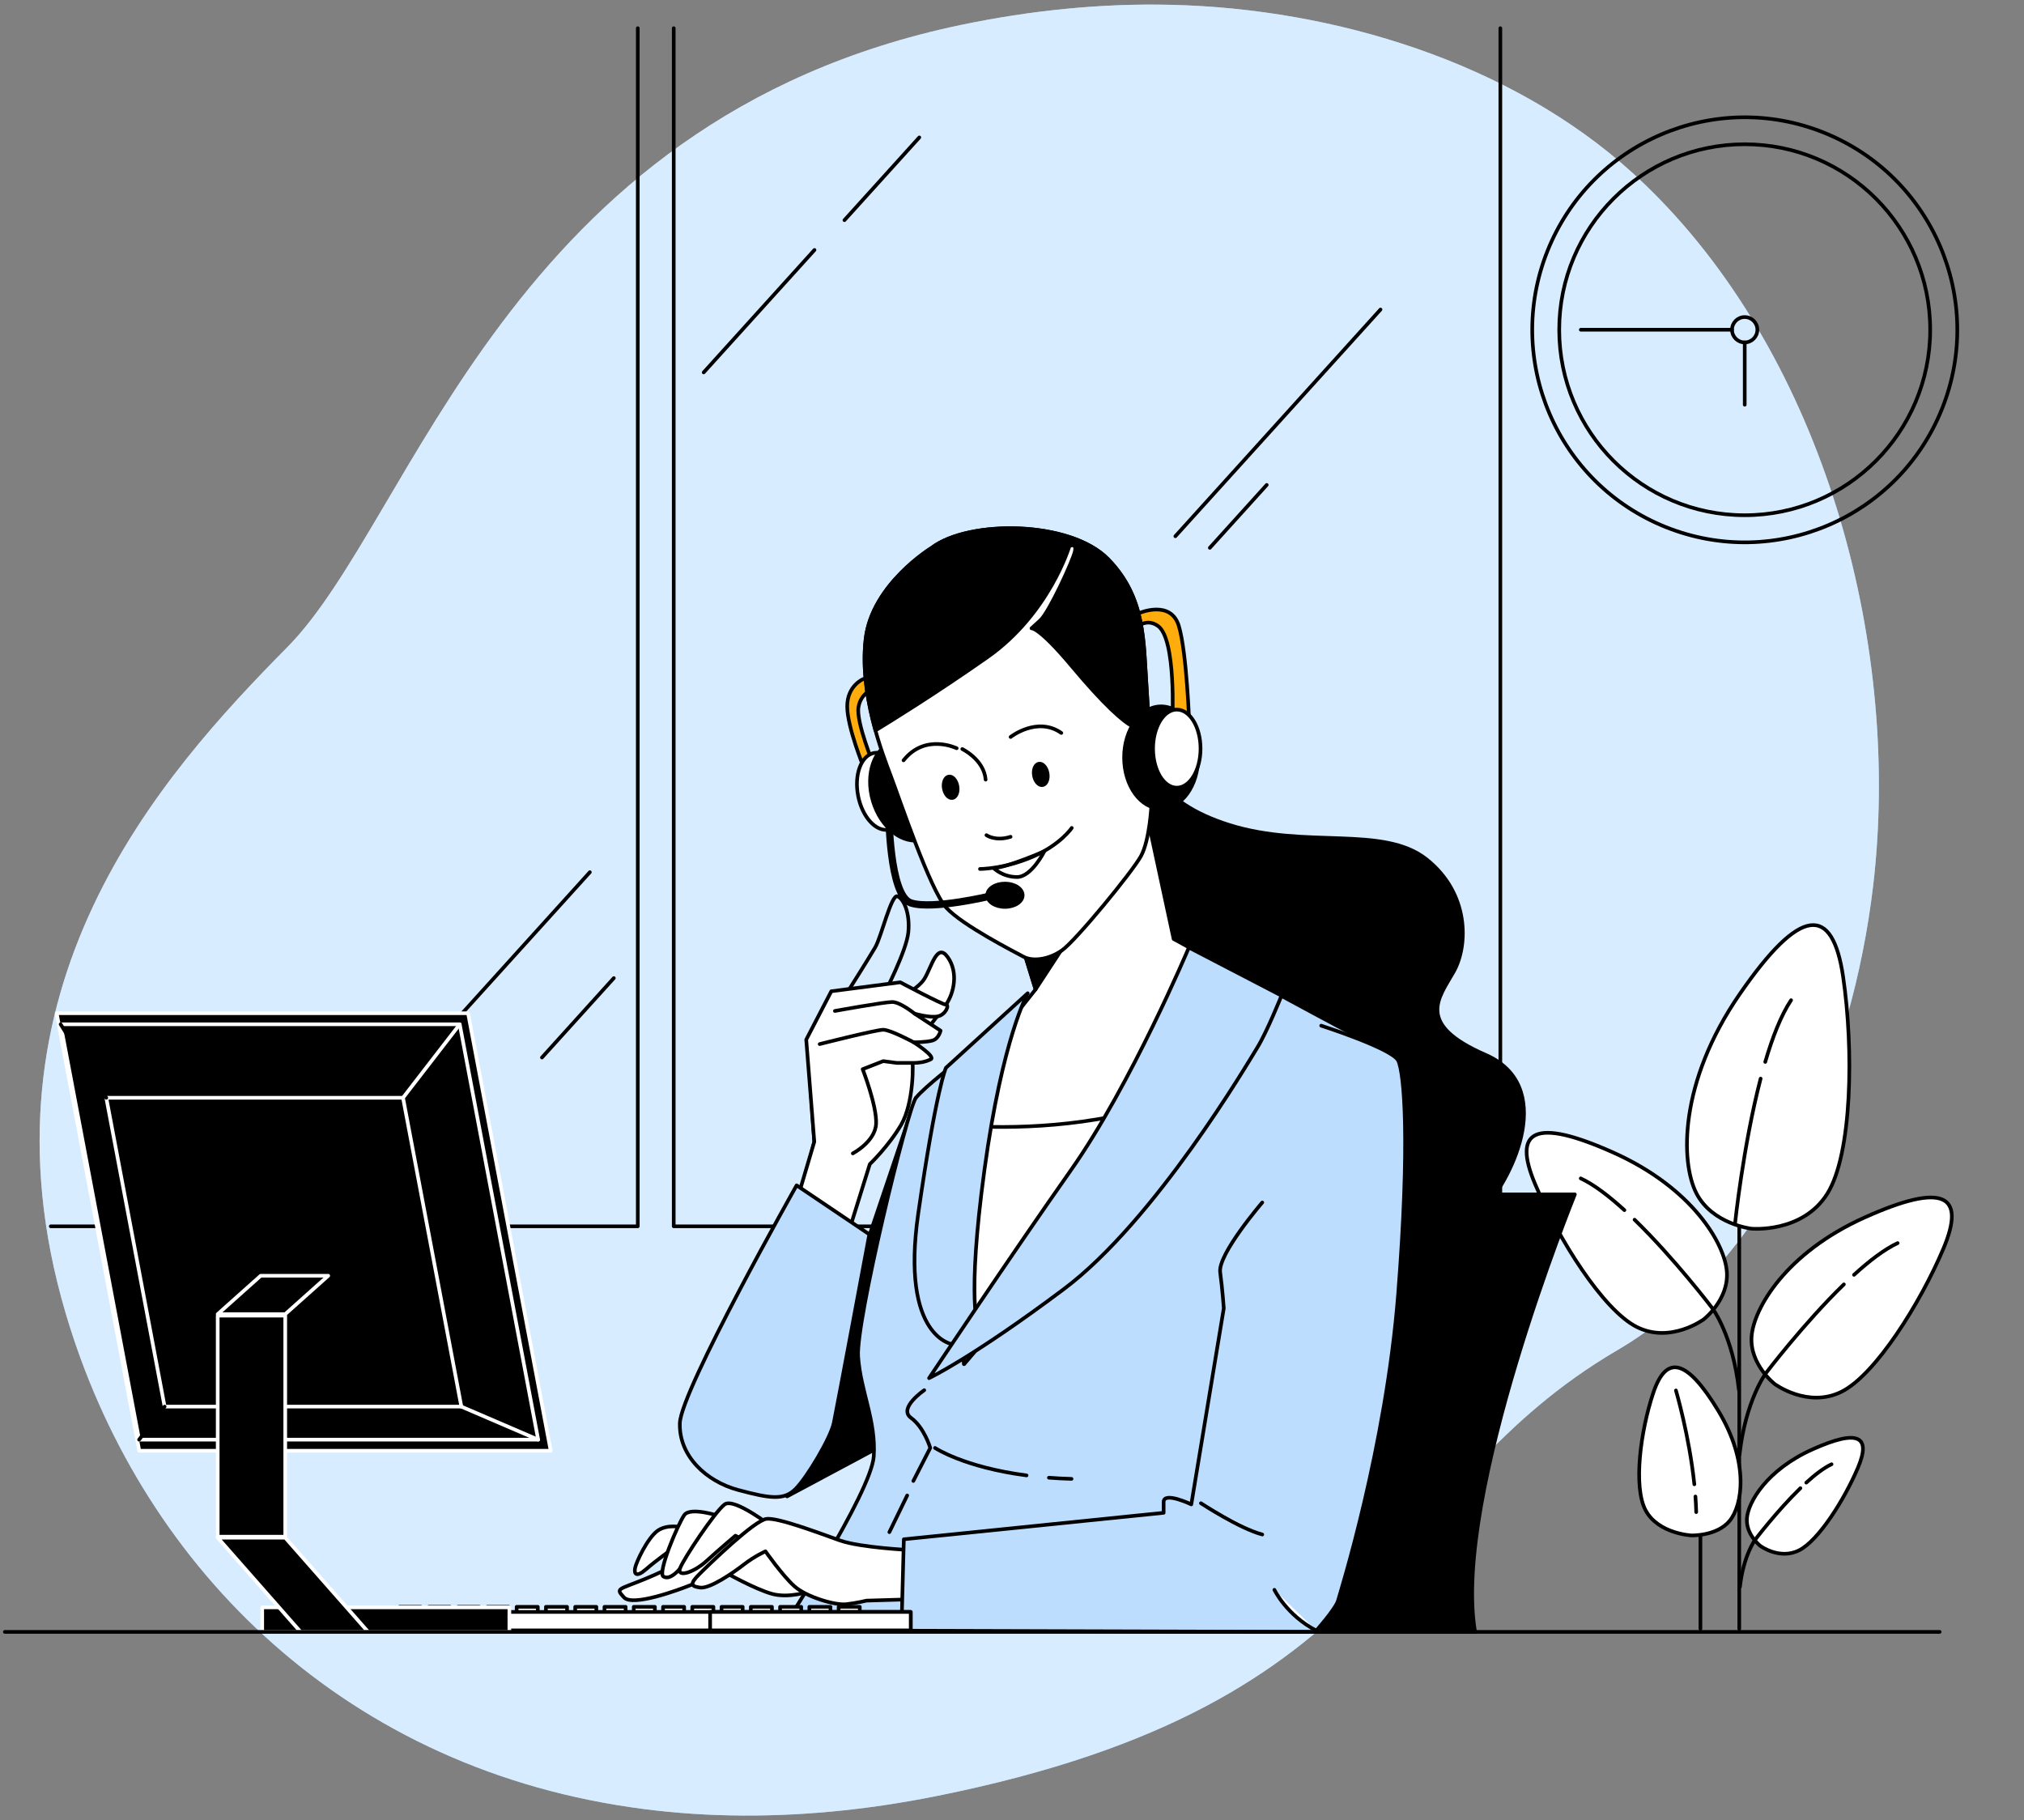 <svg width="417" height="375" viewBox="0 0 417 375" fill="none" xmlns="http://www.w3.org/2000/svg">
    <rect x="0" y="0" width="417" height="375" fill="#808080" stroke="none"/>
    <path d="M385.914 182.525C381.725 218.002 365.527 259.249 333.175 278.198C284.295 306.834 288.386 350.879 192.977 370.026C178.102 373.012 163.985 374.27 150.674 374.022C143.519 373.889 136.591 373.312 129.911 372.329C69.273 363.471 28.467 321.321 13.496 270.443C-6.206 203.527 33.134 159.719 59.208 133.325C85.283 106.931 104.381 24.689 198.026 5.129C212.304 2.153 226.906 0.634 241.504 0.999C274.822 1.816 311.164 12.757 336.311 35.592C338.199 37.308 340.035 39.087 341.825 40.92C376.776 76.795 391.627 134.16 385.914 182.525Z" fill="#BDDDFF"/>
    <path opacity="0.7" d="M385.914 182.525C381.725 218.002 365.527 259.249 333.175 278.198C284.295 306.834 288.386 350.879 192.977 370.026C178.102 373.012 163.985 374.27 150.674 374.022C143.519 373.889 136.591 373.312 129.911 372.329C69.273 363.471 28.467 321.321 13.496 270.443C-6.206 203.527 33.134 159.719 59.208 133.325C85.283 106.931 104.381 24.689 198.026 5.129C212.304 2.153 226.906 0.634 241.504 0.999C274.822 1.816 311.164 12.757 336.311 35.592C338.199 37.308 340.035 39.087 341.825 40.92C376.776 76.795 391.627 134.16 385.914 182.525Z" fill="#E4F2FF"/>
    <path d="M358.336 335.574V236.969" stroke="black" stroke-width="0.752" stroke-miterlimit="10" stroke-linecap="round" stroke-linejoin="round"/>
    <path d="M350.336 335.569V286.672" stroke="black" stroke-width="0.752" stroke-miterlimit="10" stroke-linecap="round" stroke-linejoin="round"/>
    <path d="M360.83 253.135C360.83 253.135 352.769 252.212 349.497 245.833C346.223 239.454 345.876 223.001 358.427 204.807C370.978 186.613 377.55 186.38 379.736 201.257C381.921 216.134 381.609 237.746 376.472 245.934C371.335 254.123 360.83 253.135 360.83 253.135Z" fill="white" stroke="black" stroke-width="0.752" stroke-miterlimit="10" stroke-linecap="round" stroke-linejoin="round"/>
    <path d="M363.688 218.783C365.175 213.714 366.944 209.152 369.011 206.066" stroke="black" stroke-width="0.752" stroke-miterlimit="10" stroke-linecap="round" stroke-linejoin="round"/>
    <path d="M357.477 251.997C357.477 251.997 359.134 236.089 362.738 222.219" stroke="black" stroke-width="0.752" stroke-miterlimit="10" stroke-linecap="round" stroke-linejoin="round"/>
    <path d="M365.632 285.137C365.632 285.137 360.461 281.127 360.875 275.359C361.289 269.591 367.935 258.103 384.203 250.813C400.472 243.523 405.1 246.113 400.38 257.284C395.66 268.455 386.398 283.224 379.43 286.719C372.462 290.214 365.632 285.137 365.632 285.137Z" fill="white" stroke="black" stroke-width="0.752" stroke-miterlimit="10" stroke-linecap="round" stroke-linejoin="round"/>
    <path d="M381.977 262.648C385.124 259.776 388.253 257.371 390.97 256.109" stroke="black" stroke-width="0.752" stroke-miterlimit="10" stroke-linecap="round" stroke-linejoin="round"/>
    <path d="M379.887 264.617C371.597 272.671 363.796 282.944 363.796 282.944C363.796 282.944 359.629 288.548 358.391 299.694" stroke="black" stroke-width="0.752" stroke-miterlimit="10" stroke-linecap="round" stroke-linejoin="round"/>
    <path d="M362.668 318.49C362.668 318.49 359.673 316.166 359.912 312.825C360.151 309.483 364.002 302.827 373.428 298.603C382.853 294.379 385.535 295.88 382.8 302.353C380.065 308.825 374.7 317.382 370.662 319.406C366.624 321.432 362.668 318.49 362.668 318.49Z" fill="white" stroke="black" stroke-width="0.752" stroke-miterlimit="10" stroke-linecap="round" stroke-linejoin="round"/>
    <path d="M372.141 305.461C373.964 303.796 375.777 302.403 377.351 301.672" stroke="black" stroke-width="0.752" stroke-miterlimit="10" stroke-linecap="round" stroke-linejoin="round"/>
    <path d="M370.931 306.602C366.128 311.268 361.608 317.22 361.608 317.22C361.608 317.22 359.194 320.467 358.477 326.925" stroke="black" stroke-width="0.752" stroke-miterlimit="10" stroke-linecap="round" stroke-linejoin="round"/>
    <path d="M351.023 271.809C351.023 271.809 356.194 267.799 355.78 262.031C355.366 256.263 348.72 244.775 332.452 237.485C316.184 230.195 311.555 232.785 316.276 243.956C320.996 255.127 330.257 269.896 337.225 273.391C344.194 276.886 351.023 271.809 351.023 271.809Z" fill="white" stroke="black" stroke-width="0.752" stroke-miterlimit="10" stroke-linecap="round" stroke-linejoin="round"/>
    <path d="M334.673 249.32C331.525 246.448 328.396 244.043 325.68 242.781" stroke="black" stroke-width="0.752" stroke-miterlimit="10" stroke-linecap="round" stroke-linejoin="round"/>
    <path d="M336.766 251.289C345.056 259.343 352.857 269.616 352.857 269.616C352.857 269.616 357.024 275.22 358.262 286.366" stroke="black" stroke-width="0.752" stroke-miterlimit="10" stroke-linecap="round" stroke-linejoin="round"/>
    <path d="M348.484 316.338C348.484 316.338 353.721 316.504 356.34 313.349C358.959 310.194 360.53 301.392 353.984 290.598C347.436 279.805 343.247 279.141 340.628 286.945C338.009 294.75 336.438 306.375 339.057 311.19C341.675 316.006 348.484 316.338 348.484 316.338Z" fill="white" stroke="black" stroke-width="0.752" stroke-miterlimit="10" stroke-linecap="round" stroke-linejoin="round"/>
    <path d="M349.305 308.32C349.383 309.392 349.438 310.465 349.465 311.528" stroke="black" stroke-width="0.752" stroke-miterlimit="10" stroke-linecap="round" stroke-linejoin="round"/>
    <path d="M345.289 286.469C345.289 286.469 348.032 295.764 349.081 305.806" stroke="black" stroke-width="0.752" stroke-miterlimit="10" stroke-linecap="round" stroke-linejoin="round"/>
    <path d="M10.461 252.65H131.4V5.809" stroke="black" stroke-width="0.752" stroke-miterlimit="10" stroke-linecap="round" stroke-linejoin="round"/>
    <path d="M259.745 252.65H138.805V5.809" stroke="black" stroke-width="0.752" stroke-miterlimit="10" stroke-linecap="round" stroke-linejoin="round"/>
    <path d="M188.172 252.65H309.112V5.809" stroke="black" stroke-width="0.752" stroke-miterlimit="10" stroke-linecap="round" stroke-linejoin="round"/>
    <path d="M284.424 63.77L242.156 110.478" stroke="black" stroke-width="0.752" stroke-miterlimit="10" stroke-linecap="round" stroke-linejoin="round"/>
    <path d="M260.981 99.91L249.258 112.866" stroke="black" stroke-width="0.752" stroke-miterlimit="10" stroke-linecap="round" stroke-linejoin="round"/>
    <path d="M167.807 51.496L144.977 76.726" stroke="black" stroke-width="0.752" stroke-miterlimit="10" stroke-linecap="round" stroke-linejoin="round"/>
    <path d="M173.977 45.359L189.402 28.312" stroke="black" stroke-width="0.752" stroke-miterlimit="10" stroke-linecap="round" stroke-linejoin="round"/>
    <path d="M126.465 201.512L111.656 217.877" stroke="black" stroke-width="0.752" stroke-miterlimit="10" stroke-linecap="round" stroke-linejoin="round"/>
    <path d="M121.529 179.691L94.07 210.035" stroke="black" stroke-width="0.752" stroke-miterlimit="10" stroke-linecap="round" stroke-linejoin="round"/>
    <path d="M400.117 84.206C409.094 61.757 398.174 36.282 375.725 27.305C353.277 18.328 327.801 29.249 318.825 51.697C309.848 74.146 320.768 99.621 343.217 108.598C365.665 117.575 391.141 106.654 400.117 84.206Z" stroke="black" stroke-width="0.752" stroke-miterlimit="10" stroke-linecap="round" stroke-linejoin="round"/>
    <path d="M359.457 106.149C380.563 106.149 397.672 89.039 397.672 67.934C397.672 46.828 380.563 29.719 359.457 29.719C338.352 29.719 321.242 46.828 321.242 67.934C321.242 89.039 338.352 106.149 359.457 106.149Z" stroke="black" stroke-width="0.752" stroke-miterlimit="10" stroke-linecap="round" stroke-linejoin="round"/>
    <path d="M359.455 70.546C360.897 70.546 362.065 69.377 362.065 67.935C362.065 66.493 360.897 65.324 359.455 65.324C358.013 65.324 356.844 66.493 356.844 67.935C356.844 69.377 358.013 70.546 359.455 70.546Z" stroke="black" stroke-width="0.752" stroke-miterlimit="10" stroke-linecap="round" stroke-linejoin="round"/>
    <path d="M359.461 70.547V83.386" stroke="black" stroke-width="0.752" stroke-miterlimit="10" stroke-linecap="round" stroke-linejoin="round"/>
    <path d="M356.845 67.934H325.688" stroke="black" stroke-width="0.752" stroke-miterlimit="10" stroke-linecap="round" stroke-linejoin="round"/>
    <path d="M277.652 246.07H324.462C324.462 246.07 299.159 308.379 303.904 336.212H256.461C256.461 336.212 265.317 265.047 277.652 246.07Z" fill="black" stroke="black" stroke-width="0.752" stroke-miterlimit="10" stroke-linecap="round" stroke-linejoin="round"/>
    <path d="M237.151 156.627C237.151 156.627 237.619 165.062 253.32 169.983C269.019 174.905 284.953 169.983 293.857 177.013C302.761 184.043 302.527 194.822 299.481 200.211C296.435 205.6 291.513 210.99 306.042 217.317C320.57 223.644 311.9 242.155 305.808 248.951C299.715 255.746 289.171 259.026 277.454 256.684C265.738 254.34 251.913 225.988 236.917 210.991C221.92 195.994 220.09 168.313 229.653 160.377C239.216 152.44 237.151 156.627 237.151 156.627Z" fill="black" stroke="black" stroke-width="0.752" stroke-miterlimit="10" stroke-linecap="round" stroke-linejoin="round"/>
    <path d="M234.743 126.3C234.743 126.3 241.21 123.481 242.868 128.953C244.526 134.425 245.024 149.349 245.024 149.349L241.542 148.52C241.542 148.52 242.371 131.606 238.557 128.952C234.743 126.299 231.758 132.269 231.758 132.269L234.743 126.3Z" fill="#FFAD0D" stroke="black" stroke-width="0.752" stroke-miterlimit="10" stroke-linecap="round" stroke-linejoin="round"/>
    <path d="M162.156 308.294L184.245 296.484C184.245 296.484 182.714 273.302 182.932 272.427C183.151 271.552 188.685 226.195 188.685 226.195L173.529 271.116L162.156 308.294Z" fill="black" stroke="black" stroke-width="0.752" stroke-miterlimit="10" stroke-linecap="round" stroke-linejoin="round"/>
    <path d="M259.815 202.901C259.815 202.901 281.622 214.795 284.596 216.035C287.57 217.274 285.835 232.39 285.835 242.302C285.835 252.214 270.966 335.975 270.966 335.975H160.938C160.938 335.975 179.524 307.477 180.019 300.043C180.515 292.608 177.293 286.661 176.798 279.475C176.302 272.289 186.958 228.426 188.692 226.196C190.427 223.965 197.862 218.265 197.862 218.265L224.129 195.218L236.272 192.492L259.815 202.901Z" fill="#BDDDFF" stroke="black" stroke-width="0.752" stroke-miterlimit="10" stroke-linecap="round" stroke-linejoin="round"/>
    <path d="M186.905 308.102L183.234 315.659" stroke="black" stroke-width="0.752" stroke-miterlimit="10" stroke-linecap="round" stroke-linejoin="round"/>
    <path d="M190.419 286.414C190.419 286.414 184.967 290.131 187.693 292.114C190.419 294.096 191.658 298.309 191.658 298.309L188.174 305.114" stroke="black" stroke-width="0.752" stroke-miterlimit="10" stroke-linecap="round" stroke-linejoin="round"/>
    <path d="M216.102 304.445C217.581 304.559 219.134 304.641 220.763 304.686" stroke="black" stroke-width="0.752" stroke-miterlimit="10" stroke-linecap="round" stroke-linejoin="round"/>
    <path d="M192.641 298.312C192.641 298.312 198.569 302.276 211.498 303.973" stroke="black" stroke-width="0.752" stroke-miterlimit="10" stroke-linecap="round" stroke-linejoin="round"/>
    <path d="M177.864 139.898C177.864 139.898 174.547 141.225 174.547 145.536C174.547 149.847 178.029 158.305 178.029 158.305L180.019 157.641C180.019 157.641 176.37 148.853 176.868 145.702C177.365 142.551 180.35 141.722 180.35 141.722L179.686 139.566L177.864 139.898Z" fill="#FFAD0D" stroke="black" stroke-width="0.752" stroke-miterlimit="10" stroke-linecap="round" stroke-linejoin="round"/>
    <path d="M186.399 162.1C187.243 166.461 185.777 170.412 183.124 170.925C180.471 171.438 177.637 168.32 176.793 163.959C175.949 159.597 177.415 155.646 180.068 155.133C182.72 154.62 185.555 157.739 186.399 162.1Z" fill="white" stroke="black" stroke-width="0.752" stroke-miterlimit="10" stroke-linecap="round" stroke-linejoin="round"/>
    <path d="M194.467 160.693C196.121 166.269 194.187 171.76 190.149 172.958C186.11 174.156 181.495 170.607 179.842 165.032C178.187 159.457 180.121 153.966 184.16 152.768C188.198 151.569 192.813 155.118 194.467 160.693Z" fill="black" stroke="black" stroke-width="0.752" stroke-miterlimit="10" stroke-linecap="round" stroke-linejoin="round"/>
    <path d="M209.434 191.089L213.358 203.842L200.456 220.096L198.312 232.652C198.312 232.652 196.169 268.484 197.394 273.997C198.619 279.509 198.619 281.04 198.619 281.04C198.619 281.04 225.263 250.108 238.433 231.12C251.601 212.132 254.664 200.494 254.664 200.494L241.801 193.451L235.676 164.969L209.434 191.089Z" fill="white" stroke="black" stroke-width="0.752" stroke-miterlimit="10" stroke-linecap="round" stroke-linejoin="round"/>
    <path d="M229.77 178.738L213.356 203.842L208.781 189.066L229.77 178.738Z" fill="black" stroke="black" stroke-width="0.752" stroke-miterlimit="10" stroke-linecap="round" stroke-linejoin="round"/>
    <path d="M198.434 231.939L198.312 232.652C198.312 232.652 196.169 268.484 197.394 273.997C198.619 279.51 198.619 281.04 198.619 281.04C198.619 281.04 225.263 250.109 238.433 231.12C239.466 229.631 240.429 228.193 241.341 226.797C224.849 232.44 208.04 232.539 198.434 231.939Z" fill="white" stroke="black" stroke-width="0.752" stroke-miterlimit="10" stroke-linecap="round" stroke-linejoin="round"/>
    <path d="M191.958 112.867C191.958 112.867 179.687 120.329 178.36 131.605C177.033 142.881 181.677 154.986 183.501 159.795C185.324 164.604 191.626 183.342 194.942 186.99C198.259 190.638 209.037 196.11 210.861 197.105C212.686 198.1 216.002 197.768 218.821 195.778C221.639 193.789 233.248 179.694 235.071 176.377C236.896 173.06 237.227 165.764 237.227 165.764C237.227 165.764 236.895 151.172 236.232 141.719C235.568 132.268 236.066 123.147 228.272 115.188C220.48 107.229 199.586 107.063 191.958 112.867Z" fill="white" stroke="black" stroke-width="0.752" stroke-miterlimit="10" stroke-linecap="round" stroke-linejoin="round"/>
    <path d="M236.232 141.72C235.569 132.268 236.066 123.148 228.273 115.188C220.48 107.229 199.586 107.063 191.958 112.867C191.958 112.867 179.687 120.329 178.36 131.605C177.589 138.156 178.835 144.976 180.37 150.493C183.193 148.778 192.712 142.913 203.399 135.418C216.167 126.464 220.313 112.535 220.313 112.535C220.313 112.535 221.805 111.706 221.473 113.53C221.141 115.354 216.167 126.133 214.343 127.791C212.518 129.449 212.518 129.449 212.518 129.449C212.518 129.449 214.011 129.117 220.81 137.243C227.609 145.368 231.423 148.685 233.412 149.679C234.03 149.988 235.255 150.201 236.706 150.322C236.574 147.34 236.416 144.333 236.232 141.72Z" fill="black" stroke="black" stroke-width="0.752" stroke-miterlimit="10" stroke-linecap="round" stroke-linejoin="round"/>
    <path d="M215.815 159.302C216.029 160.52 215.581 161.616 214.814 161.752C214.048 161.886 213.252 161.009 213.038 159.791C212.824 158.573 213.271 157.477 214.038 157.342C214.805 157.208 215.6 158.085 215.815 159.302Z" fill="black" stroke="black" stroke-width="0.752" stroke-miterlimit="10" stroke-linecap="round" stroke-linejoin="round"/>
    <path d="M197.244 161.955C197.459 163.172 197.011 164.269 196.244 164.404C195.478 164.539 194.683 163.661 194.468 162.443C194.253 161.226 194.701 160.13 195.468 159.994C196.234 159.86 197.03 160.737 197.244 161.955Z" fill="black" stroke="black" stroke-width="0.752" stroke-miterlimit="10" stroke-linecap="round" stroke-linejoin="round"/>
    <path d="M208.211 151.836C208.211 151.836 213.683 147.525 218.658 151.007" stroke="black" stroke-width="0.752" stroke-miterlimit="10" stroke-linecap="round" stroke-linejoin="round"/>
    <path d="M197.1 154.159C197.1 154.159 190.634 151.008 186.156 156.647" stroke="black" stroke-width="0.752" stroke-miterlimit="10" stroke-linecap="round" stroke-linejoin="round"/>
    <path d="M198.258 154.324C198.258 154.324 202.735 156.48 203.067 160.626" stroke="black" stroke-width="0.752" stroke-miterlimit="10" stroke-linecap="round" stroke-linejoin="round"/>
    <path d="M203.234 172.066C203.234 172.066 205.059 173.393 208.209 172.398" stroke="black" stroke-width="0.752" stroke-miterlimit="10" stroke-linecap="round" stroke-linejoin="round"/>
    <path d="M201.906 179.032C201.906 179.032 206.881 179.032 212.685 176.544C218.489 174.056 220.811 170.574 220.811 170.574" stroke="black" stroke-width="0.752" stroke-miterlimit="10" stroke-linecap="round" stroke-linejoin="round"/>
    <path d="M204.727 178.865C204.727 178.865 206.551 180.689 209.535 180.689C212.52 180.689 215.173 175.383 215.173 175.383C215.173 175.383 207.545 178.699 204.727 178.865Z" stroke="black" stroke-width="0.752" stroke-miterlimit="10" stroke-linecap="round" stroke-linejoin="round"/>
    <path d="M239.222 166.595C243.435 166.595 246.85 161.881 246.85 156.065C246.85 150.25 243.435 145.535 239.222 145.535C235.009 145.535 231.594 150.25 231.594 156.065C231.594 161.881 235.009 166.595 239.222 166.595Z" fill="black" stroke="black" stroke-width="0.752" stroke-miterlimit="10" stroke-linecap="round" stroke-linejoin="round"/>
    <path d="M242.454 162.28C245.155 162.28 247.345 158.679 247.345 154.238C247.345 149.796 245.155 146.195 242.454 146.195C239.752 146.195 237.562 149.796 237.562 154.238C237.562 158.679 239.752 162.28 242.454 162.28Z" fill="white" stroke="black" stroke-width="0.752" stroke-miterlimit="10" stroke-linecap="round" stroke-linejoin="round"/>
    <path d="M183.125 167.301C183.125 167.301 183.172 184.527 187.649 186.02C192.127 187.512 204.397 184.527 204.397 184.527" stroke="black" stroke-width="1.504" stroke-miterlimit="10" stroke-linecap="round" stroke-linejoin="round"/>
    <path d="M210.695 184.444C210.695 185.772 209.061 186.848 207.046 186.848C205.032 186.848 203.398 185.772 203.398 184.444C203.398 183.116 205.032 182.039 207.046 182.039C209.061 182.039 210.695 183.116 210.695 184.444Z" fill="black" stroke="black" stroke-width="0.752" stroke-miterlimit="10" stroke-linecap="round" stroke-linejoin="round"/>
    <path d="M211.738 204.633C211.738 204.633 206.534 213.801 202.817 241.061C199.1 268.32 201.578 273.772 201.578 273.772L196.373 276.993C196.373 276.993 185.47 275.754 189.187 249.982C192.904 224.21 194.886 219.997 194.886 219.997L211.738 204.633Z" fill="#BDDDFF" stroke="black" stroke-width="0.752" stroke-miterlimit="10" stroke-linecap="round" stroke-linejoin="round"/>
    <path d="M244.941 195.215C244.941 195.215 233.046 223.465 220.656 241.06C208.266 258.654 191.414 283.931 191.414 283.931C191.414 283.931 200.335 279.718 219.169 265.593C238.002 251.467 257.084 219.004 259.067 215.783C261.049 212.561 264.023 205.127 264.023 205.127L244.941 195.215Z" fill="#BDDDFF" stroke="black" stroke-width="0.752" stroke-miterlimit="10" stroke-linecap="round" stroke-linejoin="round"/>
    <path d="M142.001 320.754C142.001 320.754 138.453 323.035 132.878 325.315C127.302 327.596 126.791 327.187 128.57 329.116C130.348 331.046 139.72 327.596 142.254 326.582C144.788 325.569 149.604 324.048 149.604 324.048C149.604 324.048 155.433 327.343 158.98 328.356C162.528 329.37 166.836 327.849 166.836 327.849C166.836 327.849 167.09 323.795 164.049 321.514C161.008 319.234 154.419 313.912 152.138 314.165C149.857 314.418 142.001 320.754 142.001 320.754Z" fill="white" stroke="black" stroke-width="0.752" stroke-miterlimit="10" stroke-linecap="round" stroke-linejoin="round"/>
    <path d="M140.479 314.667C140.479 314.667 137.438 313.906 135.41 315.427C133.383 316.947 131.103 321.763 130.849 323.03C130.596 324.297 131.103 325.057 133.13 323.283C135.157 321.509 138.705 318.975 138.705 318.975L141.746 317.962L140.479 314.667Z" fill="white" stroke="black" stroke-width="0.752" stroke-miterlimit="10" stroke-linecap="round" stroke-linejoin="round"/>
    <path d="M148.333 312.387C148.333 312.387 142.251 310.36 140.984 312.134C139.717 313.908 135.408 324.044 136.676 324.805C137.943 325.565 139.717 324.044 141.998 320.75C144.278 317.456 145.545 315.681 145.545 315.681L148.586 315.175L148.333 312.387Z" fill="white" stroke="black" stroke-width="0.752" stroke-miterlimit="10" stroke-linecap="round" stroke-linejoin="round"/>
    <path d="M159.199 314.658C159.199 314.658 151.268 308.463 149.286 309.949C147.304 311.436 140.86 321.1 140.118 323.083C139.374 325.065 142.844 324.075 145.569 321.596C148.295 319.118 151.517 316.391 151.517 316.391L157.712 319.613L159.199 314.658Z" fill="white" stroke="black" stroke-width="0.752" stroke-miterlimit="10" stroke-linecap="round" stroke-linejoin="round"/>
    <path d="M187.693 319.363C187.693 319.363 177.286 318.868 173.072 317.38C168.86 315.893 160.434 312.672 157.956 312.92C155.478 313.168 146.061 322.337 144.078 324.319C142.096 326.302 142.296 326.836 144.278 327.083C146.26 327.331 151.017 324.071 153.247 322.337C155.477 320.602 157.708 319.61 157.708 319.61C157.708 319.61 161.177 324.566 163.655 326.797C166.133 329.027 172.081 330.762 174.311 330.514C176.541 330.266 178.524 329.771 178.524 329.771L186.95 329.523L187.693 319.363Z" fill="white" stroke="black" stroke-width="0.752" stroke-miterlimit="10" stroke-linecap="round" stroke-linejoin="round"/>
    <path d="M260.061 247.742C260.061 247.742 250.892 258.398 251.388 262.115C251.883 265.832 252.131 269.549 252.131 269.549L245.441 309.942C245.441 309.942 239.741 307.216 239.741 309.447C239.741 311.677 239.741 311.677 239.741 311.677L186.214 317.128L185.719 335.962L270.966 336.21C270.966 336.21 275.178 331.501 275.674 329.767C276.169 328.032 285.586 298.047 288.064 266.575C290.542 235.103 289.303 220.977 288.064 218.499C286.825 216.021 272.204 211.312 272.204 211.312" fill="#BDDDFF"/>
    <path d="M260.061 247.742C260.061 247.742 250.892 258.398 251.388 262.115C251.883 265.832 252.131 269.549 252.131 269.549L245.441 309.942C245.441 309.942 239.741 307.216 239.741 309.447C239.741 311.677 239.741 311.677 239.741 311.677L186.214 317.128L185.719 335.962L270.966 336.21C270.966 336.21 275.178 331.501 275.674 329.767C276.169 328.032 285.586 298.047 288.064 266.575C290.542 235.103 289.303 220.977 288.064 218.499C286.825 216.021 272.204 211.312 272.204 211.312" stroke="black" stroke-width="0.752" stroke-miterlimit="10" stroke-linecap="round" stroke-linejoin="round"/>
    <path d="M247.422 309.703C247.422 309.703 255.351 314.907 260.06 316.146L247.422 309.703Z" fill="white"/>
    <path d="M247.422 309.703C247.422 309.703 255.351 314.907 260.06 316.146" stroke="black" stroke-width="0.752" stroke-miterlimit="10" stroke-linecap="round" stroke-linejoin="round"/>
    <path d="M173.091 259.442L179.208 239.84C179.208 239.84 183.083 236.15 185.667 231.72C188.251 227.291 188.251 218.987 187.882 217.51C187.512 216.033 193.234 209.39 194.895 206.991C196.556 204.591 197.479 200.347 195.265 197.21C193.05 194.072 191.943 199.239 190.467 201.639C188.99 204.038 183.822 206.437 183.822 206.437L178.286 210.866C178.286 210.866 169.243 218.802 168.689 219.909C168.135 221.016 167.028 224.522 167.028 224.522L167.767 235.226L162.969 253.866L173.091 259.442Z" fill="white" stroke="black" stroke-width="0.752" stroke-miterlimit="10" stroke-linecap="round" stroke-linejoin="round"/>
    <path d="M174.594 204.408C174.594 204.408 179.023 197.395 180.315 195.181C181.607 192.966 183.637 184.108 184.929 184.662C186.221 185.216 187.513 188.168 187.144 192.043C186.775 195.919 182.161 204.777 182.161 204.777L174.594 204.408Z" stroke="black" stroke-width="0.752" stroke-miterlimit="10" stroke-linecap="round" stroke-linejoin="round"/>
    <path d="M163.891 248.332L167.766 235.229L166.105 214.19L171.272 204.224L185.483 202.379C185.483 202.379 194.157 206.992 194.894 206.992C195.633 206.992 194.894 209.022 193.233 209.392C191.572 209.761 188.435 208.838 188.435 208.838L193.787 212.344C193.787 212.344 193.418 214.005 192.126 214.374C190.835 214.743 188.251 214.743 188.251 214.743C188.251 214.743 192.864 217.695 191.757 218.249C190.65 218.803 189.358 218.988 188.251 218.988C187.144 218.988 184.744 218.988 184.744 218.988L181.976 218.619L177.731 220.28C177.731 220.28 180.684 227.847 180.499 231.538C180.315 235.229 175.702 237.628 175.702 237.628" fill="white"/>
    <path d="M163.891 248.332L167.766 235.229L166.105 214.19L171.272 204.224L185.483 202.379C185.483 202.379 194.157 206.992 194.894 206.992C195.633 206.992 194.894 209.022 193.233 209.392C191.572 209.761 188.435 208.838 188.435 208.838L193.787 212.344C193.787 212.344 193.418 214.005 192.126 214.374C190.835 214.743 188.251 214.743 188.251 214.743C188.251 214.743 192.864 217.695 191.757 218.249C190.65 218.803 189.358 218.988 188.251 218.988C187.144 218.988 184.744 218.988 184.744 218.988L181.976 218.619L177.731 220.28C177.731 220.28 180.684 227.847 180.499 231.538C180.315 235.229 175.702 237.628 175.702 237.628" stroke="black" stroke-width="0.752" stroke-miterlimit="10" stroke-linecap="round" stroke-linejoin="round"/>
    <path d="M188.432 208.837C188.432 208.837 185.48 206.438 183.819 206.438C182.158 206.438 172.008 208.283 172.008 208.283" stroke="black" stroke-width="0.752" stroke-miterlimit="10" stroke-linecap="round" stroke-linejoin="round"/>
    <path d="M188.253 214.74C188.253 214.74 183.455 212.156 181.978 212.156C180.502 212.156 168.875 215.109 168.875 215.109" stroke="black" stroke-width="0.752" stroke-miterlimit="10" stroke-linecap="round" stroke-linejoin="round"/>
    <path d="M164.126 244.211L179.107 254.307C179.107 254.307 172.436 290.138 171.78 293.2C171.124 296.261 166.313 304.353 163.907 306.759C161.502 309.164 158.658 308.728 152.097 306.977C145.536 305.228 139.85 299.979 140.069 293.2C140.287 286.42 164.126 244.211 164.126 244.211Z" fill="#BDDDFF" stroke="black" stroke-width="0.752" stroke-miterlimit="10" stroke-linecap="round" stroke-linejoin="round"/>
    <path d="M86.675 331.047H82.32V332.387H86.675V331.047Z" fill="white" stroke="black" stroke-width="0.752" stroke-miterlimit="10" stroke-linecap="round" stroke-linejoin="round"/>
    <path d="M92.707 331.047H88.352V332.387H92.707V331.047Z" fill="white" stroke="black" stroke-width="0.752" stroke-miterlimit="10" stroke-linecap="round" stroke-linejoin="round"/>
    <path d="M98.738 331.047H94.383V332.387H98.738V331.047Z" fill="white" stroke="black" stroke-width="0.752" stroke-miterlimit="10" stroke-linecap="round" stroke-linejoin="round"/>
    <path d="M104.769 331.047H100.414V332.387H104.769V331.047Z" fill="white" stroke="black" stroke-width="0.752" stroke-miterlimit="10" stroke-linecap="round" stroke-linejoin="round"/>
    <path d="M110.8 331.047H106.445V332.387H110.8V331.047Z" fill="white" stroke="black" stroke-width="0.752" stroke-miterlimit="10" stroke-linecap="round" stroke-linejoin="round"/>
    <path d="M116.831 331.047H112.477V332.387H116.831V331.047Z" fill="white" stroke="black" stroke-width="0.752" stroke-miterlimit="10" stroke-linecap="round" stroke-linejoin="round"/>
    <path d="M122.863 331.047H118.508V332.387H122.863V331.047Z" fill="white" stroke="black" stroke-width="0.752" stroke-miterlimit="10" stroke-linecap="round" stroke-linejoin="round"/>
    <path d="M128.895 331.047H124.539V332.387H128.895V331.047Z" fill="white" stroke="black" stroke-width="0.752" stroke-miterlimit="10" stroke-linecap="round" stroke-linejoin="round"/>
    <path d="M134.925 331.047H130.57V332.387H134.925V331.047Z" fill="white" stroke="black" stroke-width="0.752" stroke-miterlimit="10" stroke-linecap="round" stroke-linejoin="round"/>
    <path d="M140.957 331.047H136.602V332.387H140.957V331.047Z" fill="white" stroke="black" stroke-width="0.752" stroke-miterlimit="10" stroke-linecap="round" stroke-linejoin="round"/>
    <path d="M146.98 331.047H142.625V332.387H146.98V331.047Z" fill="white" stroke="black" stroke-width="0.752" stroke-miterlimit="10" stroke-linecap="round" stroke-linejoin="round"/>
    <path d="M153.011 331.047H148.656V332.387H153.011V331.047Z" fill="white" stroke="black" stroke-width="0.752" stroke-miterlimit="10" stroke-linecap="round" stroke-linejoin="round"/>
    <path d="M159.043 331.047H154.688V332.387H159.043V331.047Z" fill="white" stroke="black" stroke-width="0.752" stroke-miterlimit="10" stroke-linecap="round" stroke-linejoin="round"/>
    <path d="M165.074 331.047H160.719V332.387H165.074V331.047Z" fill="white" stroke="black" stroke-width="0.752" stroke-miterlimit="10" stroke-linecap="round" stroke-linejoin="round"/>
    <path d="M171.105 331.047H166.75V332.387H171.105V331.047Z" fill="white" stroke="black" stroke-width="0.752" stroke-miterlimit="10" stroke-linecap="round" stroke-linejoin="round"/>
    <path d="M177.136 331.047H172.781V332.387H177.136V331.047Z" fill="white" stroke="black" stroke-width="0.752" stroke-miterlimit="10" stroke-linecap="round" stroke-linejoin="round"/>
    <path d="M187.635 332.102H79.82V335.897H187.635V332.102Z" fill="white" stroke="black" stroke-width="0.752" stroke-miterlimit="10" stroke-linecap="round" stroke-linejoin="round"/>
    <path d="M187.636 332.102H146.305V335.897H187.636V332.102Z" fill="white" stroke="black" stroke-width="0.752" stroke-miterlimit="10" stroke-linecap="round" stroke-linejoin="round"/>
    <path d="M113.461 298.892H28.696L11.672 208.75H96.437L113.461 298.892Z" fill="black" stroke="white" stroke-width="0.752" stroke-miterlimit="10" stroke-linecap="round" stroke-linejoin="round"/>
    <path d="M110.881 296.604H28.654L12.492 211.031H94.719L110.881 296.604Z" fill="black" stroke="white" stroke-width="0.752" stroke-miterlimit="10" stroke-linecap="round" stroke-linejoin="round"/>
    <path d="M95.051 289.795H33.915L21.898 226.172H83.034L95.051 289.795Z" fill="black" stroke="white" stroke-width="0.752" stroke-miterlimit="10" stroke-linecap="round" stroke-linejoin="round"/>
    <path d="M21.896 226.17L12.492 211.031" stroke="black" stroke-width="0.752" stroke-miterlimit="10" stroke-linecap="round" stroke-linejoin="round"/>
    <path d="M83.031 226.17L94.719 211.031" stroke="white" stroke-width="0.752" stroke-miterlimit="10" stroke-linecap="round" stroke-linejoin="round"/>
    <path d="M95.047 289.797L110.88 296.607" stroke="white" stroke-width="0.752" stroke-miterlimit="10" stroke-linecap="round" stroke-linejoin="round"/>
    <path d="M33.915 289.797L28.656 296.607" stroke="black" stroke-width="0.752" stroke-miterlimit="10" stroke-linecap="round" stroke-linejoin="round"/>
    <path d="M58.768 270.744H44.852L53.708 262.836H67.625L58.768 270.744Z" fill="black" stroke="white" stroke-width="0.752" stroke-miterlimit="10" stroke-linecap="round" stroke-linejoin="round"/>
    <path d="M104.946 331.156H54.023V336.217H104.946V331.156Z" fill="black" stroke="white" stroke-width="0.752" stroke-miterlimit="10" stroke-linecap="round" stroke-linejoin="round"/>
    <path d="M75.848 336.212H61.931L44.852 316.805H58.768L75.848 336.212Z" fill="black" stroke="white" stroke-width="0.752" stroke-miterlimit="10" stroke-linecap="round" stroke-linejoin="round"/>
    <path d="M58.768 271.055H44.852V316.601H58.768V271.055Z" fill="black" stroke="white" stroke-width="0.752" stroke-miterlimit="10" stroke-linecap="round" stroke-linejoin="round"/>
    <path d="M262.562 327.547C262.562 327.547 265.041 332.751 271.236 335.973L262.562 327.547Z" fill="white"/>
    <path d="M262.562 327.547C262.562 327.547 265.041 332.751 271.236 335.973" stroke="black" stroke-width="0.752" stroke-miterlimit="10" stroke-linecap="round" stroke-linejoin="round"/>
    <path d="M1 336.211H399.624" stroke="black" stroke-width="0.752" stroke-miterlimit="10" stroke-linecap="round" stroke-linejoin="round"/>
    </svg>
    